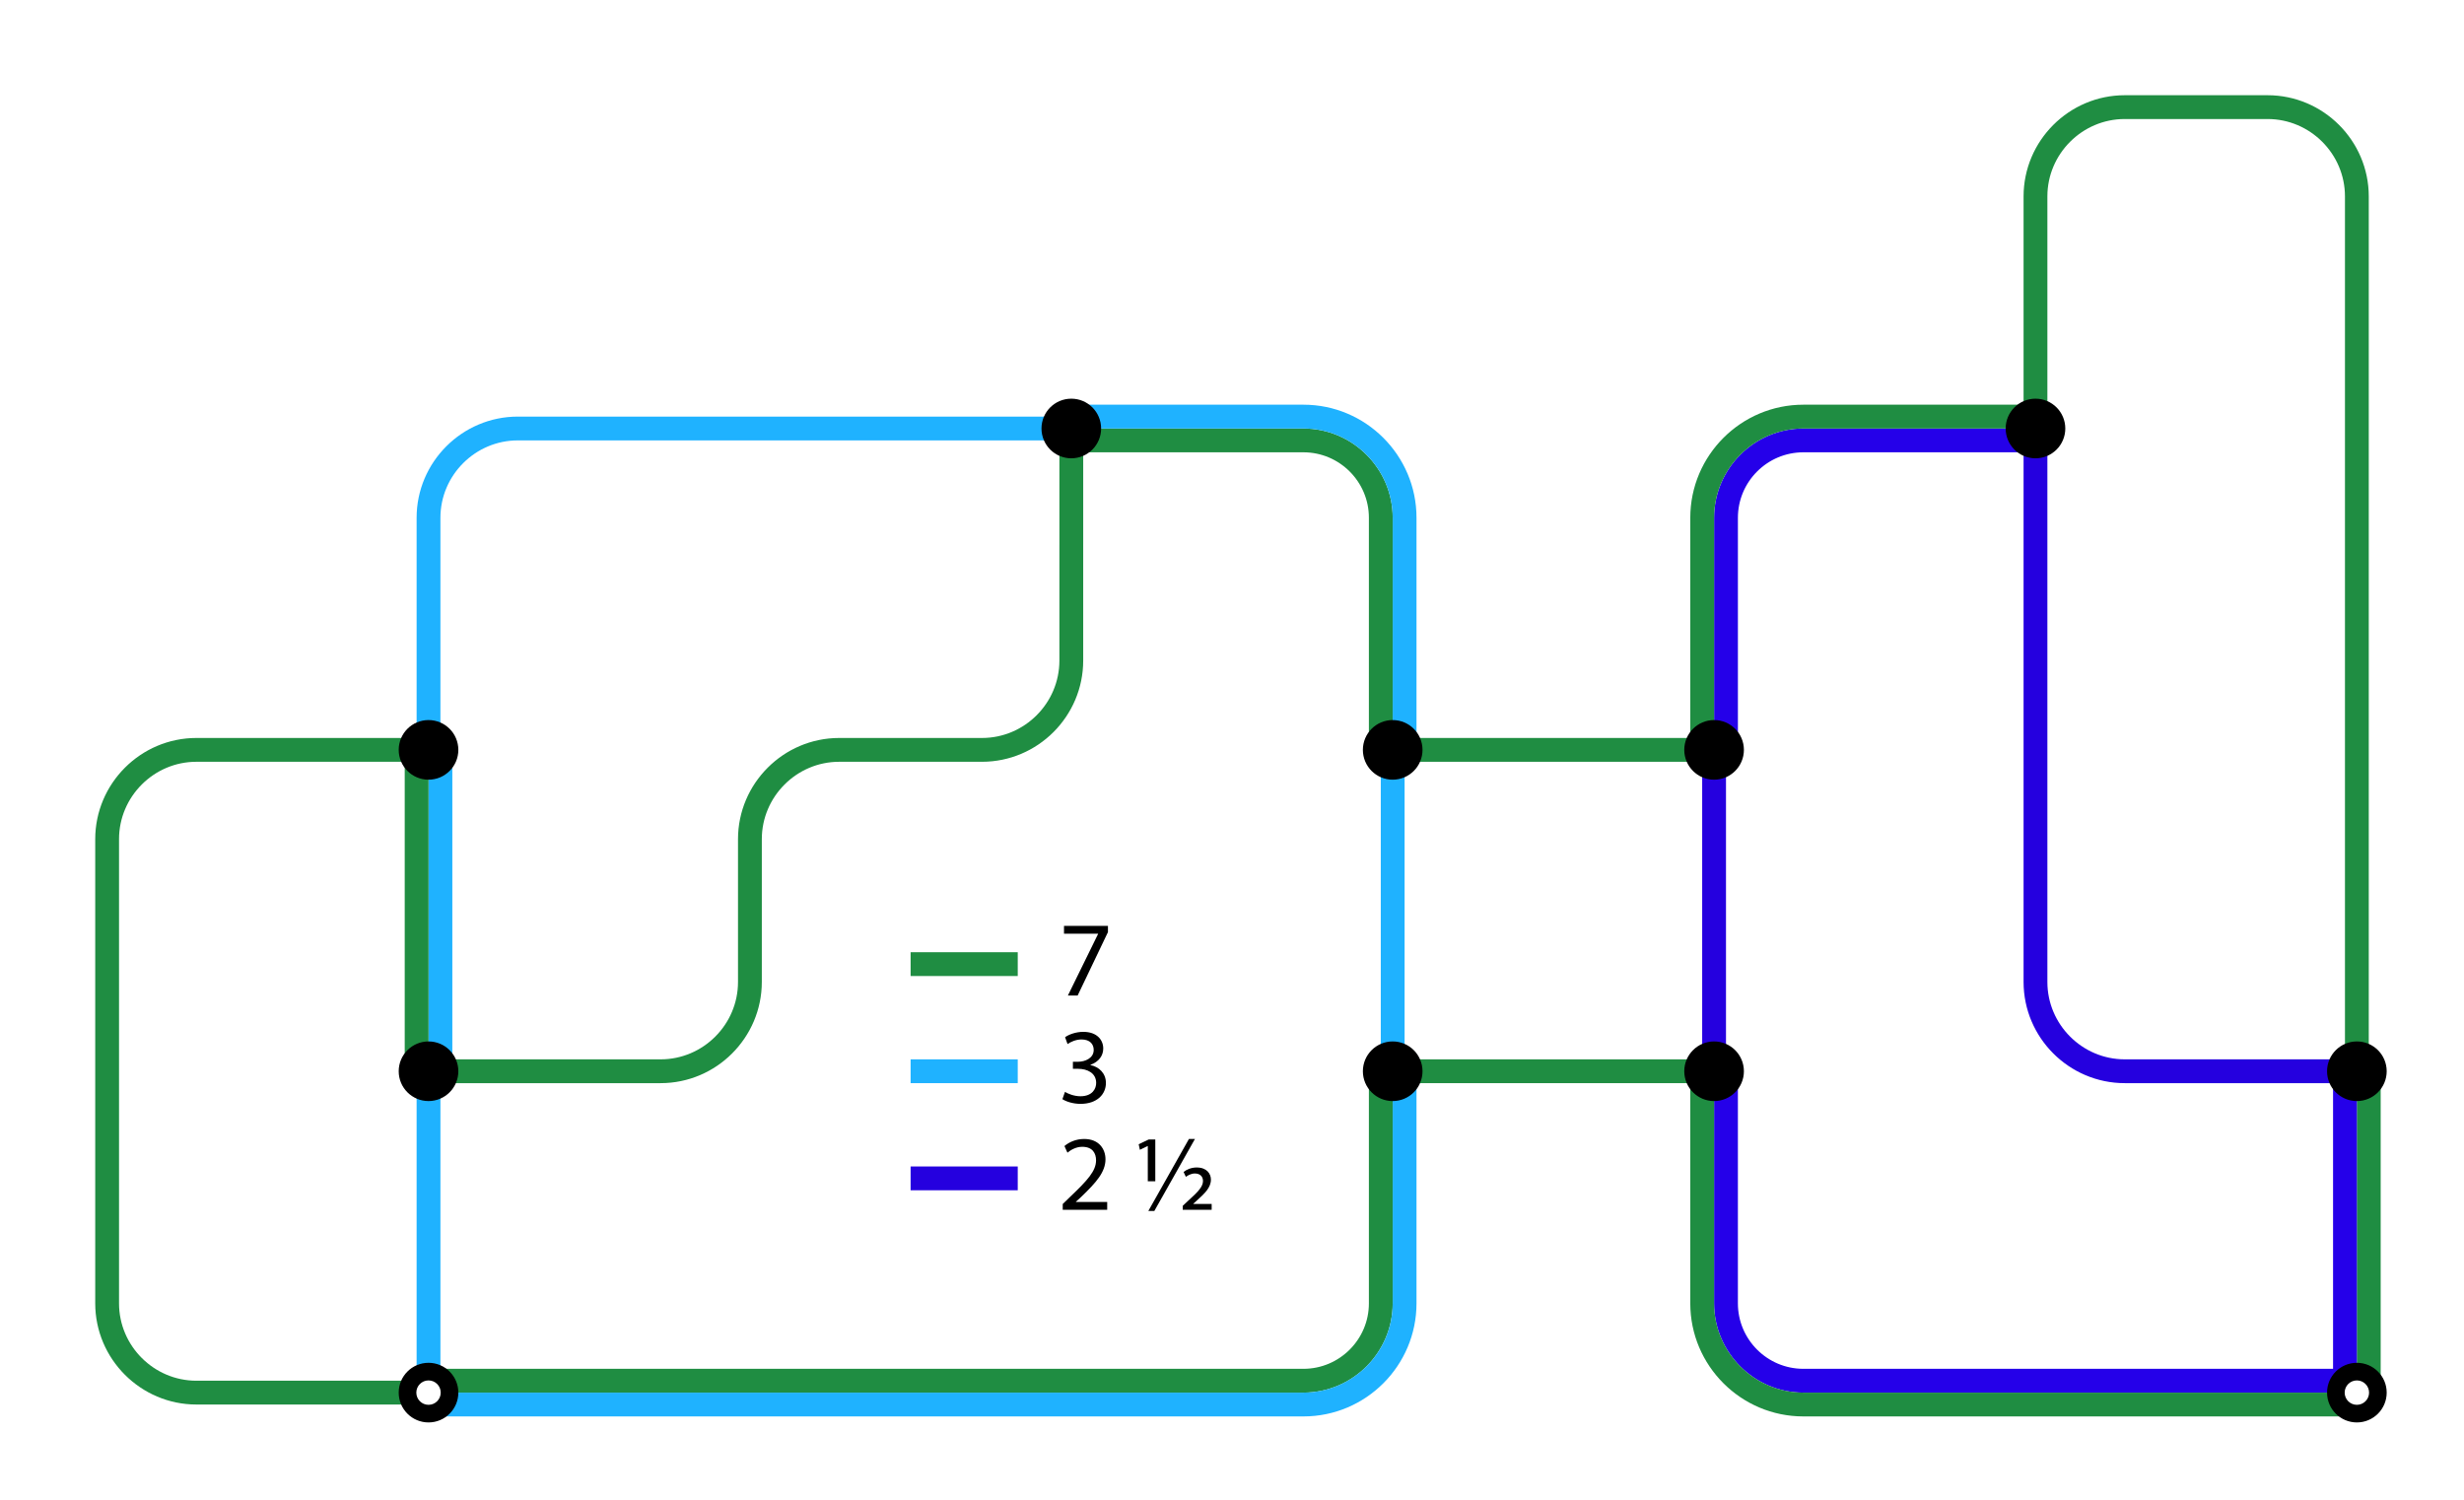 <?xml version="1.0" encoding="utf-8"?>
<!-- Generator: Adobe Illustrator 16.0.4, SVG Export Plug-In . SVG Version: 6.00 Build 0)  -->
<!DOCTYPE svg PUBLIC "-//W3C//DTD SVG 1.1//EN" "http://www.w3.org/Graphics/SVG/1.1/DTD/svg11.dtd">
<svg version="1.1" id="Layer_1" xmlns="http://www.w3.org/2000/svg" xmlns:xlink="http://www.w3.org/1999/xlink" x="0px" y="0px"
	 width="414px" height="252px" viewBox="0 0 414 252" style="enable-background:new 0 0 414 252;" xml:space="preserve">
<rect style="fill:#FFFFFF;" width="414" height="252"/>
<path style="fill:none;stroke:#1F8D42;stroke-width:4;" d="M342,72V33c0-8.25,6.75-15,15-15h24c8.25,0,15,6.75,15,15v147"/>
<path style="fill:none;stroke:#1F8D42;stroke-width:4;" d="M72,126H33c-8.25,0-15,6.75-15,15v78c0,8.25,6.75,15,15,15h39"/>
<line style="fill:none;stroke:#1FB2FF;stroke-width:4;" x1="72" y1="234" x2="72" y2="180"/>
<path style="fill:none;stroke:#1FB2FF;stroke-width:4;" d="M72,126V87c0-8.25,6.75-15,15-15h93"/>
<path style="fill:none;stroke:#1F8D42;stroke-width:4;" d="M72,180h39c8.25,0,15-6.75,15-15v-24c0-8.25,6.75-15,15-15h24c8.25,0,15-6.75,15-15V72"/>
<line style="fill:none;stroke:#1FB2FF;stroke-width:4;" x1="234" y1="126" x2="234" y2="180"/>
<line style="fill:none;stroke:#1F8D42;stroke-width:4;" x1="234" y1="126" x2="288" y2="126"/>
<line style="fill:none;stroke:#1F8D42;stroke-width:4;" x1="234" y1="180" x2="288" y2="180"/>
<line style="fill:none;stroke:#2500DF;stroke-width:4;" x1="288" y1="126" x2="288" y2="180"/>
<path style="fill:none;stroke:#2500DF;stroke-width:4;" d="M396,180h-39c-8.25,0-15-6.75-15-15V72"/>
<g>
	<path d="M186.157,155.579v1.044l-5.095,10.659h-1.639l5.077-10.354v-0.035h-5.726v-1.314H186.157z"/>
</g>
<g>
	<path d="M178.56,203.282v-0.973l1.242-1.206c2.989-2.845,4.339-4.357,4.357-6.122c0-1.188-0.576-2.286-2.323-2.286
		c-1.062,0-1.944,0.54-2.484,0.99l-0.504-1.116c0.81-0.685,1.962-1.188,3.312-1.188c2.521,0,3.583,1.729,3.583,3.403
		c0,2.16-1.566,3.906-4.033,6.283l-0.937,0.864v0.036h5.258v1.314H178.56z"/>
	<path d="M192.852,198.493v-5.924h-0.036l-1.296,0.63l-0.198-0.937l1.674-0.792h1.116v7.022H192.852z M192.941,203.48l6.824-12.1
		h1.008l-6.823,12.1H192.941z M198.721,202.616l1.135-1.062c1.494-1.351,2.269-2.196,2.269-3.115c0-0.684-0.432-1.26-1.368-1.26
		c-0.63,0-1.17,0.324-1.513,0.558l-0.378-0.81c0.486-0.414,1.297-0.757,2.196-0.757c1.711,0,2.396,1.062,2.396,2.035
		c0,1.35-1.045,2.322-2.396,3.547l-0.558,0.504v0.036h3.079v0.99h-4.862V202.616z"/>
</g>
<g>
	<path d="M178.938,183.464c0.45,0.288,1.494,0.738,2.593,0.738c2.034,0,2.665-1.297,2.646-2.269
		c-0.018-1.639-1.494-2.341-3.024-2.341h-0.883v-1.188h0.883c1.152,0,2.61-0.595,2.61-1.98c0-0.937-0.594-1.765-2.053-1.765
		c-0.937,0-1.836,0.414-2.341,0.774l-0.414-1.152c0.612-0.45,1.801-0.9,3.062-0.9c2.305,0,3.349,1.368,3.349,2.791
		c0,1.206-0.72,2.232-2.16,2.755v0.035c1.44,0.288,2.61,1.369,2.61,3.008c0,1.872-1.458,3.511-4.268,3.511
		c-1.314,0-2.467-0.414-3.043-0.792L178.938,183.464z"/>
</g>
<rect x="72" y="126" style="fill:#1FB2FF;" width="4" height="54"/>
<rect x="68" y="126" style="fill:#1F8D42;" width="4" height="54"/>
<path style="fill:#1F8D42;" d="M219,76c6.065,0,11,4.935,11,11v39h4V87c0-8.25-6.75-15-15-15h-39v4H219z"/>
<path style="fill:#1FB2FF;" d="M219,72c8.25,0,15,6.75,15,15v39h4V87c0-10.477-8.523-19-19-19h-39v4H219z"/>
<path style="fill:#1F8D42;" d="M230,180v39c0,6.065-4.935,11-11,11h-39h-54H72v4h54h54h39c8.25,0,15-6.75,15-15v-39H230z"/>
<path style="fill:#1FB2FF;" d="M234,180v39c0,8.25-6.75,15-15,15h-39h-54H72v4h54h54h39c10.477,0,19-8.523,19-19v-39H234z"/>
<path style="fill:#2500E9;" d="M342,230h-39c-6.065,0-11-4.935-11-11v-39h-4v39c0,8.25,6.75,15,15,15h39h54v-4H342z"/>
<path style="fill:#1F8D42;" d="M342,234h-39c-8.25,0-15-6.75-15-15v-39h-4v39c0,10.477,8.523,19,19,19h39h54v-4H342z"/>
<rect x="396" y="180" style="fill:#1F8D42;" width="4" height="54"/>
<rect x="392" y="180" style="fill:#2500E9;" width="4" height="54"/>
<path style="fill:#2500E9;" d="M292.002,87c0-6.065,4.935-11,11-11h39v-4h-39c-8.25,0-15,6.75-15,15v39h4V87z"/>
<path style="fill:#1F8D42;" d="M288.002,87c0-8.25,6.75-15,15-15h39v-4h-39c-10.477,0-19,8.523-19,19v39h4V87z"/>
<g>
	<circle style="stroke:#000000;stroke-width:3;" cx="72" cy="180" r="3.51"/>
	<g>
		<circle style="stroke:#000000;stroke-width:3;" cx="72" cy="234" r="3.51"/>
		<circle style="fill:#FFFFFF;stroke:#FFFFFF;stroke-width:0.5;" cx="72" cy="234" r="1.8"/>
	</g>
	<g>
		<circle style="stroke:#000000;stroke-width:3;" cx="396" cy="234" r="3.51"/>
		<circle style="fill:#FFFFFF;stroke:#FFFFFF;stroke-width:0.5;" cx="396" cy="234" r="1.8"/>
	</g>
	<circle style="stroke:#000000;stroke-width:3;" cx="72" cy="126" r="3.51"/>
	<circle style="stroke:#000000;stroke-width:3;" cx="180" cy="72" r="3.51"/>
	<circle style="stroke:#000000;stroke-width:3;" cx="234" cy="126" r="3.51"/>
	<circle style="stroke:#000000;stroke-width:3;" cx="234" cy="180" r="3.51"/>
	<circle style="stroke:#000000;stroke-width:3;" cx="288" cy="126" r="3.51"/>
	<circle style="stroke:#000000;stroke-width:3;" cx="288" cy="180" r="3.51"/>
	<circle style="stroke:#000000;stroke-width:3;" cx="342" cy="72" r="3.51"/>
	<circle style="stroke:#000000;stroke-width:3;" cx="396" cy="180" r="3.51"/>
</g>
<line style="fill:none;stroke:#2500DF;stroke-width:4;" x1="171" y1="198" x2="153" y2="198"/>
<line style="fill:none;stroke:#1F8D42;stroke-width:4;" x1="171" y1="162" x2="153" y2="162"/>
<line style="fill:none;stroke:#1FB2FF;stroke-width:4;" x1="171" y1="180" x2="153" y2="180"/>
<g>
</g>
<g>
</g>
<g>
</g>
<g>
</g>
<g>
</g>
<g>
</g>
</svg>
